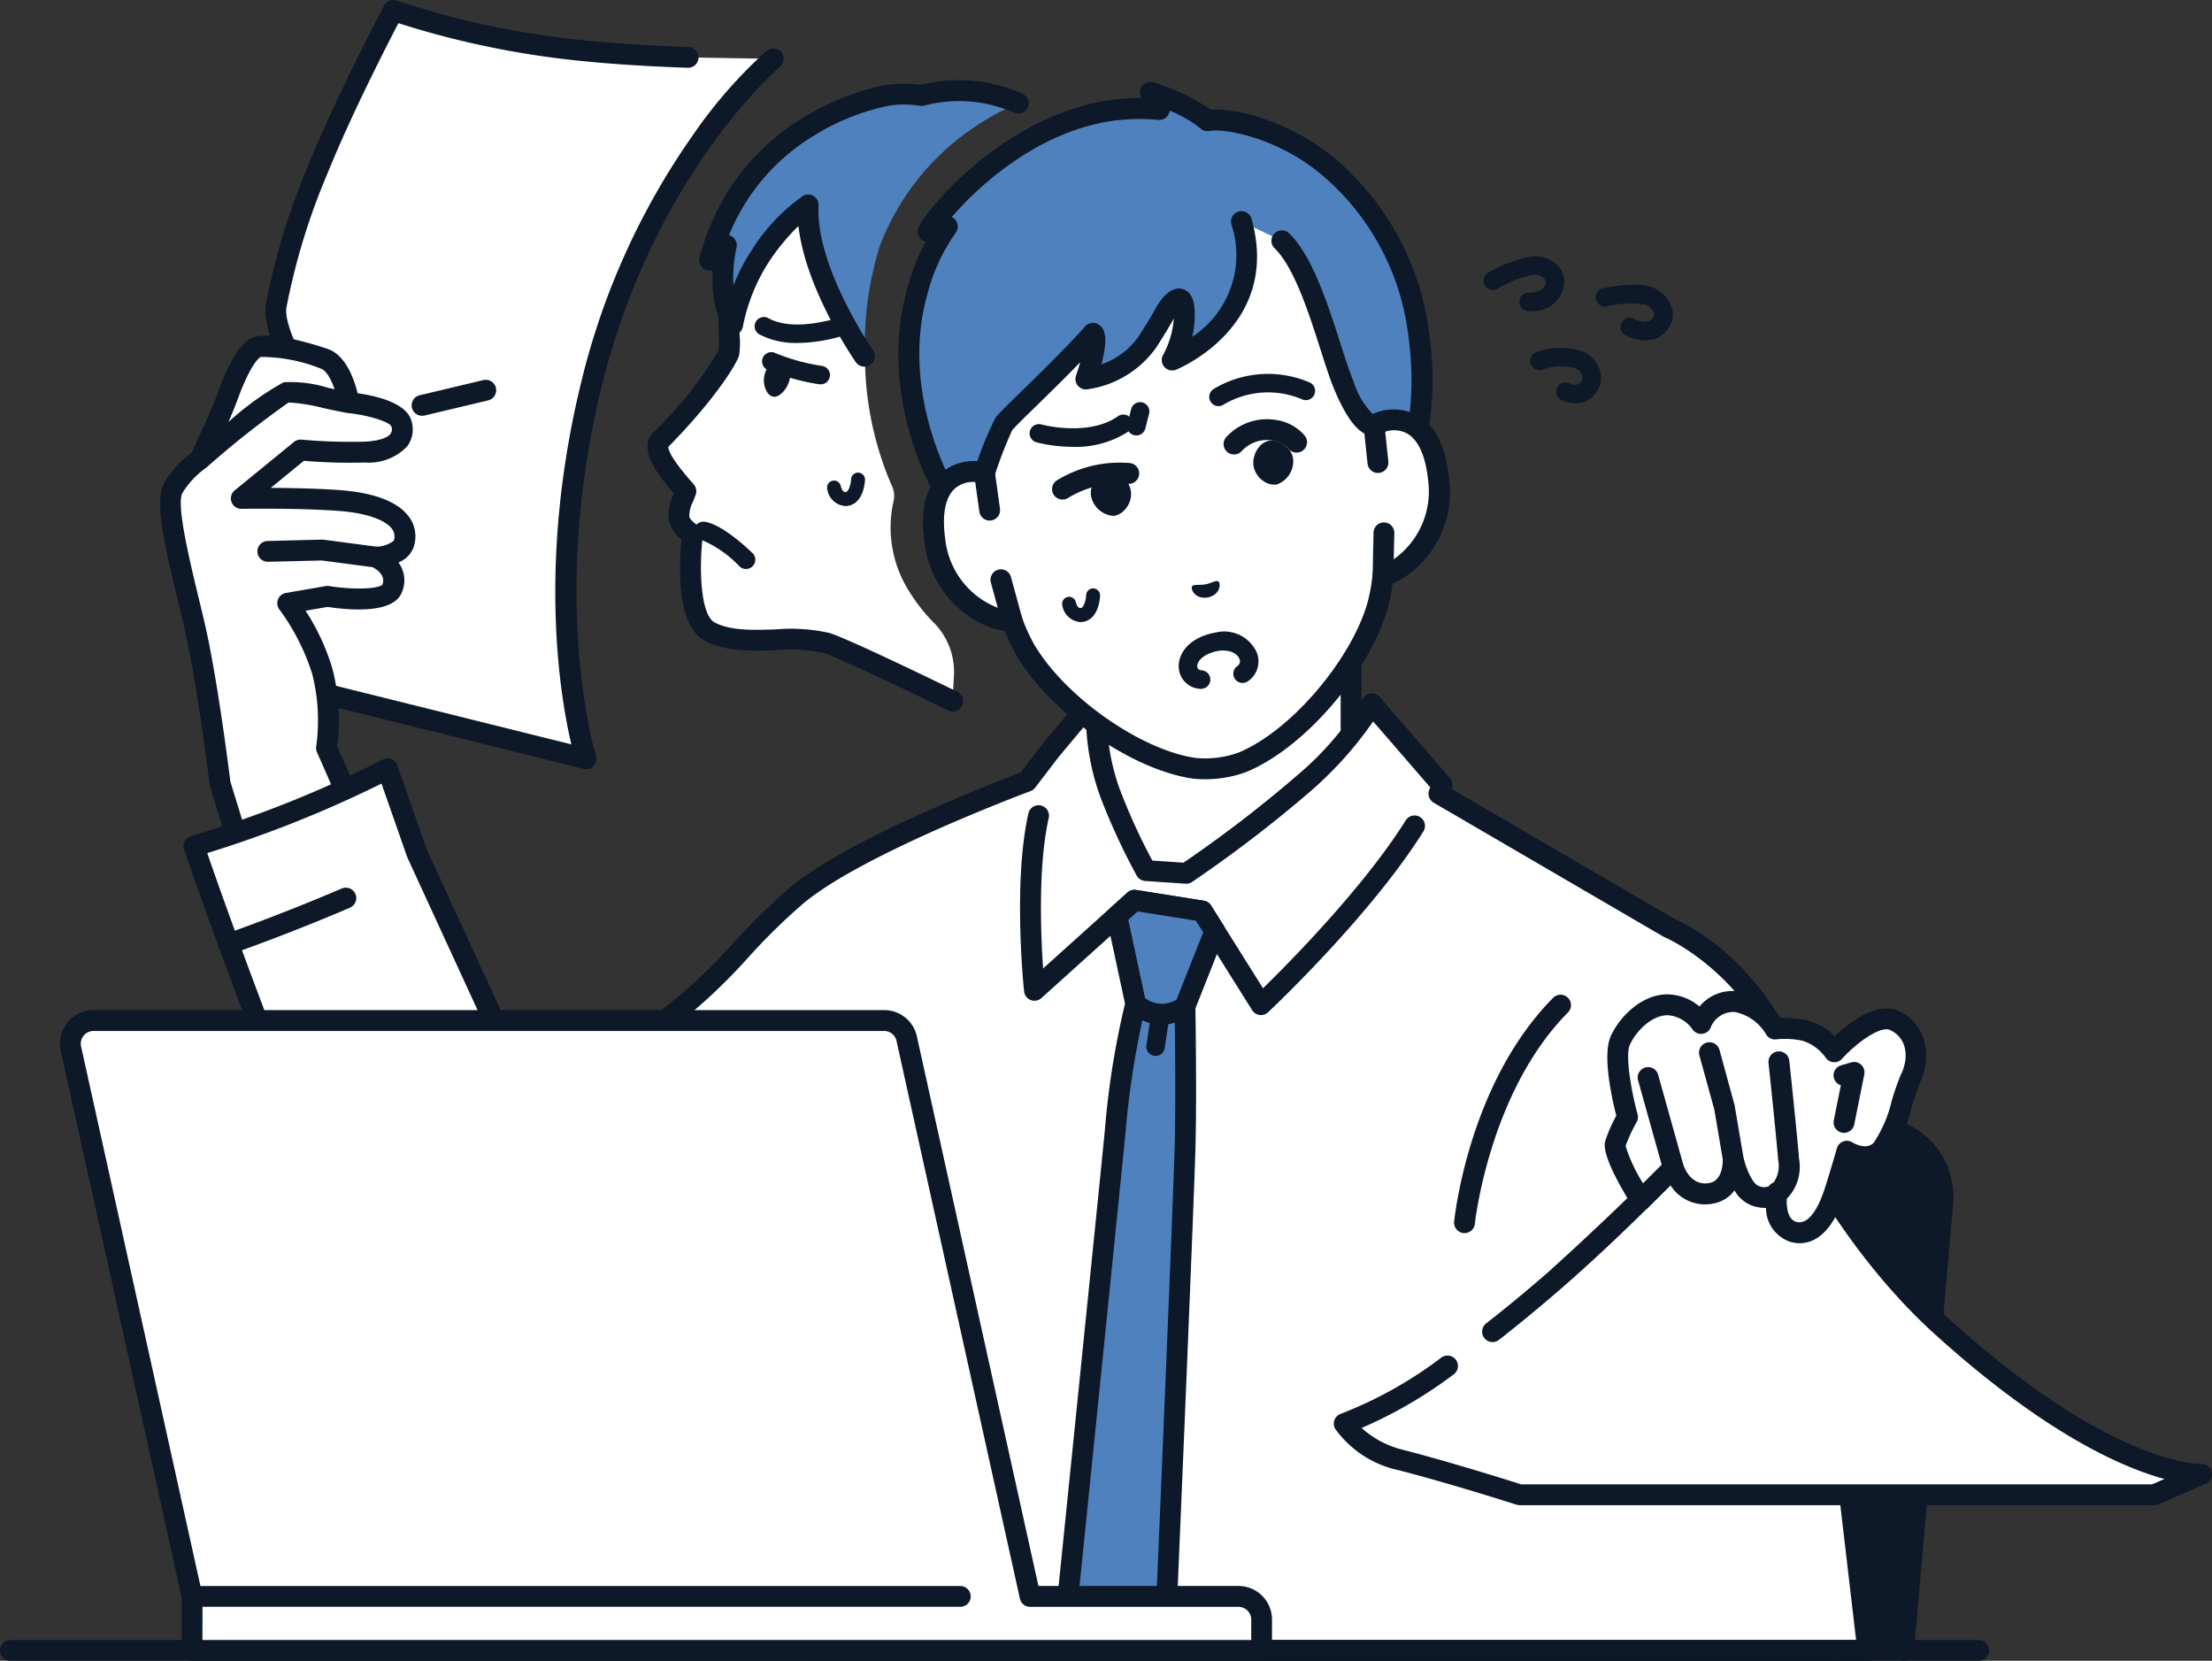 <svg xmlns="http://www.w3.org/2000/svg" xmlns:xlink="http://www.w3.org/1999/xlink" width="170.316" height="127.856" viewBox="0 0 170.316 127.856">
  <rect x="0" y="0" width="170.316" height="127.856" fill="#333333" stroke="none"/>
  <defs>
    <clipPath id="clip-path">
      <rect id="長方形_37499" data-name="長方形 37499" width="170.316" height="127.856" fill="none"/>
    </clipPath>
  </defs>
  <g id="グループ_42768" data-name="グループ 42768" transform="translate(0 -20)">
    <g id="グループ_42767" data-name="グループ 42767" transform="translate(0 20)" clip-path="url(#clip-path)">
      <path id="パス_19063" data-name="パス 19063" d="M113.572,7.354A65.387,65.387,0,0,1,101.12,4.5s-3.608,6.789-5.827,12.283A49.907,49.907,0,0,0,92.1,27.244c-.289,1.691,1.583,4.834,1.583,4.834l-7.475,9.489,2.8,9.846L92.1,56.179l23.851,5.932s-3.725-11.807.4-28.717S130.372,8.226,130.372,8.226l-6.554-.107c-3.149-.11-6.947-.329-10.246-.765" transform="translate(-70.835 -3.698)" fill="#fff"/>
      <path id="パス_19064" data-name="パス 19064" d="M112.251,59.216a.794.794,0,0,1-.193-.024L88.207,53.26a.8.8,0,0,1-.479-.342l-3.092-4.766a.806.806,0,0,1-.1-.217l-2.8-9.846a.8.8,0,0,1,.142-.716l7.143-9.067c-.554-1.023-1.676-3.342-1.411-4.895a52.5,52.5,0,0,1,3.241-10.626C93.06,7.315,96.678.494,96.714.426A.8.8,0,0,1,97.7.048,65.274,65.274,0,0,0,109.979,2.86c2.759.364,6.18.619,10.169.758a.8.8,0,1,1-.056,1.6c-4.04-.141-7.514-.4-10.323-.771A68.281,68.281,0,0,1,97.814,1.784c-.927,1.78-3.678,7.153-5.474,11.6a50.983,50.983,0,0,0-3.147,10.295c-.173,1.016.817,3.17,1.482,4.288a.8.8,0,0,1-.059.907l-7.222,9.167,2.655,9.336,2.855,4.4,22.226,5.528c-.847-3.582-2.635-13.949.74-27.8a55.842,55.842,0,0,1,8.686-19.2,36.592,36.592,0,0,1,5.606-6.393.8.8,0,0,1,1.028,1.232c-.1.081-9.757,8.315-13.76,24.743-4.013,16.468-.447,28.17-.41,28.286a.8.8,0,0,1-.766,1.043" transform="translate(-67.138 0)" fill="#0d1828"/>
      <path id="パス_19065" data-name="パス 19065" d="M178.679,166.767a.8.8,0,0,1-.185-1.583l4.883-1.163a.8.8,0,1,1,.372,1.561l-4.883,1.163a.8.8,0,0,1-.186.022" transform="translate(-146.161 -134.759)" fill="#0d1828"/>
      <path id="パス_19066" data-name="パス 19066" d="M86.772,161.327c-3.122-.246-7.66-.172-7.66-.172l4.557-3.725a42.8,42.8,0,0,0,4.953.158c2.219-.1,3.13-.931,2.813-2.179s-4.041-1.624-4.041-1.624-.489-2.866-1.862-3.368c-1.527-.558-4.412-1.262-5.25-.892-.771.341-1.543,1.911-2.2,3.691-.695,1.887-2.17,4.943-2.17,4.943a7.4,7.4,0,0,0-2.03,2.163c-.753,1.308.555,6.1,1.585,10.46s2.007,12.336,2.007,12.336L80.7,193.592l9.4-3.13-4.438-10.09a15.227,15.227,0,0,0-.317-5.89,17.562,17.562,0,0,0-2.666-5.255l3.062-.53s4.438.713,4.966-.581c.656-1.607-1.255-2.443-1.255-2.443s1.884-.091,2.159-1.03c.574-1.961-1.718-3.069-4.84-3.315" transform="translate(-60.525 -122.781)" fill="#fff"/>
      <path id="パス_19067" data-name="パス 19067" d="M88.354,158.946c-1.016-1.474-3.4-1.954-5.218-2.1-1.736-.137-3.873-.177-5.462-.184l2.551-2.085a41.746,41.746,0,0,0,4.733.132,4.067,4.067,0,0,0,3.229-1.253,2.2,2.2,0,0,0,.326-1.925c-.357-1.406-2.7-1.951-4.152-2.155-.251-1.027-.886-2.894-2.254-3.394-.043-.016-4.349-1.535-5.85-.872-.908.4-1.719,1.681-2.628,4.148-.577,1.567-1.728,4.007-2.053,4.689a8.134,8.134,0,0,0-2.09,2.294c-.78,1.354-.086,4.461,1.109,9.418.131.544.263,1.089.39,1.628,1.008,4.265,1.982,12.169,1.992,12.249a.776.776,0,0,0,.03.138l3.222,10.474a.8.8,0,0,0,1.534-.472l-3.2-10.406c-.105-.852-1.026-8.169-2.014-12.352-.128-.541-.26-1.088-.392-1.635-.75-3.111-1.779-7.372-1.279-8.241a6.633,6.633,0,0,1,1.781-1.9c.02-.014.039-.029.058-.044l.016-.011a71.184,71.184,0,0,1,6.318-5,13.965,13.965,0,0,1,2.7.437c.6.13,1.218.264,1.8.369l.025,0c.012,0,.023.005.035.007,1.544.157,3.172.66,3.345,1.024a.609.609,0,0,1-.059.573c-.119.161-.555.542-2.012.607a42.265,42.265,0,0,1-4.842-.156.8.8,0,0,0-.583.178l-4.557,3.724a.8.8,0,0,0,.521,1.424c.045,0,4.535-.071,7.584.169,2.021.16,3.524.686,4.023,1.409a.97.97,0,0,1,.111.881,2.2,2.2,0,0,1-1.365.45l-4.027-.531a.8.8,0,0,0-.125-.007l-4.2.106a.8.8,0,1,0,.04,1.6l4.137-.1,3.917.517c.269.14,1.035.613.752,1.344-.326.343-2.307.4-4.1.109a.8.8,0,0,0-.264,0l-3.062.53a.8.8,0,0,0-.5,1.281,16.869,16.869,0,0,1,2.528,4.98,14.537,14.537,0,0,1,.3,5.54.8.8,0,0,0,.057.457l4.438,10.091a.8.8,0,0,0,1.469-.646l-4.345-9.88a15.94,15.94,0,0,0-.371-5.994,17.314,17.314,0,0,0-2.067-4.462l1.7-.293c1.592.244,5.028.562,5.7-1.091a2.323,2.323,0,0,0-.249-2.332,1.992,1.992,0,0,0,1.181-1.219,2.56,2.56,0,0,0-.33-2.243M78.66,148.532a22.786,22.786,0,0,0-4.244,3.058c.267-.619.522-1.24.719-1.775,1.049-2.847,1.7-3.2,1.768-3.234a12.49,12.49,0,0,1,4.653.91c.408.149.778.842,1.035,1.575l-.5-.108a9.683,9.683,0,0,0-3.429-.427" transform="translate(-56.826 -119.102)" fill="#0d1828"/>
      <path id="パス_19068" data-name="パス 19068" d="M575.248,486.5c-6.358.524-15.947,1.235-21.184,1.235-5.343,0-14.361-.74-20.1-1.266a5.348,5.348,0,0,0-5.816,4.86l-3.1,35.436H578l3.015-34.468a5.348,5.348,0,0,0-5.767-5.8" transform="translate(-431.429 -399.717)" fill="#0d1828"/>
      <path id="パス_19069" data-name="パス 19069" d="M521.347,523.874c-.023,0-.047,0-.071,0a.8.8,0,0,1-.729-.869l3.1-35.436a6.15,6.15,0,0,1,6.689-5.589c5.144.472,14.586,1.263,20.029,1.263,5.1,0,14.3-.67,21.118-1.232a6.15,6.15,0,0,1,6.632,6.667L575.1,523.141a.8.8,0,0,1-1.6-.14l3.016-34.468a4.546,4.546,0,0,0-4.9-4.928c-6.849.565-16.1,1.238-21.25,1.238-5.231,0-13.859-.691-20.176-1.27a4.546,4.546,0,0,0-4.944,4.131l-3.1,35.436a.8.8,0,0,1-.8.733" transform="translate(-427.731 -396.018)" fill="#0d1828"/>
      <path id="パス_19070" data-name="パス 19070" d="M789.221,606.044c-.023,0-.047,0-.071,0a.8.8,0,0,1-.729-.869l1.968-22.489a.8.8,0,0,1,1.6.14l-1.967,22.489a.8.8,0,0,1-.8.733" transform="translate(-647.843 -478.188)" fill="#0d1828"/>
      <path id="パス_19071" data-name="パス 19071" d="M430.367,244.512c-2.849-1.376-6.479-4.593-6.479-8.76V218.84l-9.969,8.4-9.969,6.1v2.41c0,4.167-3.629,7.383-6.479,8.76-5.844,2.823-8.2,6.505-8.2,6.505l17.265,9.639h14.776l17.265-9.639s-2.36-3.682-8.2-6.505" transform="translate(-319.861 -179.821)" fill="#fff"/>
      <path id="パス_19072" data-name="パス 19072" d="M417.61,257.761a.8.8,0,0,1-.392-1.5l16.458-9.189a22.008,22.008,0,0,0-7.356-5.532c-3.45-1.667-6.932-5.245-6.932-9.482V216.867l-8.65,7.288a.794.794,0,0,1-.1.071l-9.586,5.867v1.961c0,4.237-3.482,7.816-6.932,9.482a22.008,22.008,0,0,0-7.356,5.532l16.458,9.189a.8.8,0,1,1-.782,1.4l-17.265-9.639a.8.8,0,0,1-.284-1.134c.1-.158,2.551-3.906,8.531-6.795,2.238-1.081,6.025-3.99,6.025-8.037v-2.41a.8.8,0,0,1,.384-.684l9.917-6.07,9.923-8.361a.8.8,0,0,1,1.319.614v16.912c0,4.047,3.787,6.956,6.025,8.037,5.98,2.889,8.43,6.637,8.531,6.795a.8.8,0,0,1-.284,1.134L418,257.659a.8.8,0,0,1-.39.1" transform="translate(-316.163 -176.123)" fill="#0d1828"/>
      <path id="パス_19073" data-name="パス 19073" d="M212.643,376.745s-3.971-33.934-4.653-39.759c-1.409-12.034-10.668-15.878-10.668-15.878l-17.694-10.315c.148-.439.227-.676.227-.676l-5.409-6.244a23.853,23.853,0,0,1-5.176,6.075,98.837,98.837,0,0,1-9.1,6.973l-3.114-.211a49.747,49.747,0,0,1-2.737-5.917,17.1,17.1,0,0,1-1.051-5.344l-1.139-.873-2.434,2.917-1.8,2.349s-12.832,4.746-17.645,8.717c-3.17,2.615-5.48,5.8-8.254,8.108a69,69,0,0,1-9.867,6.89l-2.124-2.673-1.826.246-7.243-15.74-2.279-6.509a85.733,85.733,0,0,1-14.9,5.954c1.417,4.193,4.977,14,8.71,23.287,3.56,9.336,6,16.9,13.135,18.079,4.818.8,16.976-3.9,24.359-7.029.439,13.565,1.369,27.574,1.369,27.574Z" transform="translate(-68.826 -249.692)" fill="#fff"/>
      <path id="パス_19074" data-name="パス 19074" d="M127.635,373.854a.8.8,0,0,1-.8-.749c-.009-.136-.883-13.378-1.331-26.435-7.757,3.244-17.277,6.726-22.391,6.726a8.265,8.265,0,0,1-1.336-.1c-7.166-1.184-9.8-8.141-13.133-16.95q-.305-.807-.62-1.635c-3.852-9.586-7.394-19.391-8.72-23.316a.8.8,0,0,1,.534-1.027,85.608,85.608,0,0,0,14.743-5.89.8.8,0,0,1,1.138.441l2.266,6.473,6.979,15.167,1.238-.167a.8.8,0,0,1,.735.3l1.7,2.133a71.713,71.713,0,0,0,9.154-6.468,42.393,42.393,0,0,0,3.751-3.7,48.114,48.114,0,0,1,4.505-4.407c4.572-3.772,15.885-8.1,17.659-8.769l1.658-2.166.021-.026,2.434-2.917a.8.8,0,0,1,1.1-.123l1.139.873a.8.8,0,0,1,.314.639,16.492,16.492,0,0,0,1,5.065,47.923,47.923,0,0,0,2.48,5.423l2.4.163a97.018,97.018,0,0,0,8.788-6.752,23.527,23.527,0,0,0,5-5.843.8.8,0,0,1,1.321-.16l5.409,6.244a.8.8,0,0,1,.155.777l-.02.061,17.087,9.962a17.833,17.833,0,0,1,5.008,3.573,21.332,21.332,0,0,1,6.1,12.929c.682,5.826,4.653,39.76,4.653,39.76a.8.8,0,0,1-.8.9Zm-1.369-29.179a.8.8,0,0,1,.8.777c.376,11.624,1.122,23.713,1.319,26.8h79.656c-.632-5.4-3.932-33.6-4.548-38.864-1.339-11.435-10.091-15.193-10.179-15.23a.819.819,0,0,1-.1-.048l-17.694-10.315a.8.8,0,0,1-.356-.95l.081-.24-4.389-5.068a28.742,28.742,0,0,1-4.754,5.317,100.468,100.468,0,0,1-9.189,7.042.8.8,0,0,1-.5.135l-3.114-.211a.8.8,0,0,1-.648-.412,50.066,50.066,0,0,1-2.788-6.029,18.433,18.433,0,0,1-1.087-5.215l-.227-.174-1.93,2.313-1.788,2.336a.8.8,0,0,1-.359.265c-.127.047-12.76,4.744-17.413,8.583a46.861,46.861,0,0,0-4.355,4.265,43.525,43.525,0,0,1-3.9,3.841,69.163,69.163,0,0,1-9.995,6.977.8.8,0,0,1-1.012-.205l-1.84-2.316-1.374.185a.8.8,0,0,1-.836-.46l-7.243-15.74c-.011-.023-.02-.046-.028-.07l-1.974-5.64a89.78,89.78,0,0,1-13.416,5.349c1.488,4.323,4.817,13.477,8.426,22.458.216.566.423,1.113.627,1.652,3.151,8.325,5.64,14.9,11.894,15.934,3.463.573,11.956-1.905,23.915-6.976a.8.8,0,0,1,.313-.064" transform="translate(-65.129 -245.998)" fill="#0d1828"/>
      <path id="パス_19075" data-name="パス 19075" d="M95.056,388.4a.8.8,0,0,1-.263-1.56c.041-.014,4.2-1.466,8.968-3.51a.8.8,0,0,1,.633,1.475c-4.818,2.067-9.032,3.536-9.074,3.55a.805.805,0,0,1-.263.045" transform="translate(-77.448 -314.927)" fill="#0d1828"/>
      <path id="パス_19076" data-name="パス 19076" d="M526.187,352.174l.017-.008.012.017Z" transform="translate(-432.368 -289.375)" fill="none" stroke="#0d1828" stroke-miterlimit="10" stroke-width="0"/>
      <path id="パス_19077" data-name="パス 19077" d="M495.2,351.174l.017-.008.012.017Z" transform="translate(-406.903 -288.553)" fill="none" stroke="#0d1828" stroke-miterlimit="10" stroke-width="0"/>
      <path id="パス_19078" data-name="パス 19078" d="M459.046,363.825a.8.8,0,0,1-.68-.376l-4.332-6.9-4.487-.711-7.407,6.674a.8.8,0,0,1-1.335-.512c-.036-.34-.864-8.4.332-13.706a.8.8,0,0,1,1.565.353c-.83,3.685-.614,8.969-.433,11.588l6.488-5.845a.8.8,0,0,1,.663-.2l5.225.828a.8.8,0,0,1,.554.366l4,6.374c2-1.95,7.752-7.758,10.991-12.925a.8.8,0,1,1,1.359.852c-4.055,6.468-11.635,13.619-11.956,13.921a.8.8,0,0,1-.549.218" transform="translate(-361.953 -285.677)" fill="#0d1828"/>
      <path id="パス_19079" data-name="パス 19079" d="M462.9,406.452a60.374,60.374,0,0,1,1.575-9.766l-1.452-6.763,1.347-1.214,5.225.828.972,1.549-2.3,5.8s.109,6.2.015,10.475-1.584,39.1-1.584,39.1h-7.864s3.913-38.384,4.06-40" transform="translate(-377.026 -319.402)" fill="#4e81bd"/>
      <path id="パス_19080" data-name="パス 19080" d="M467.548,386.961l-.972-1.549a.8.8,0,0,0-.554-.366l-5.225-.828a.8.8,0,0,0-.663.2l-1.347,1.214a.8.8,0,0,0-.248.764l1.412,6.575a63.8,63.8,0,0,0-1.549,9.713h0c-.145,1.6-4.021,39.611-4.06,39.995a.8.8,0,0,0,.8.884H463a.8.8,0,0,0,.8-.768c.015-.348,1.491-34.878,1.585-39.116.085-3.862,0-9.341-.012-10.346l2.237-5.646a.8.8,0,0,0-.066-.722m-3.762,16.679c-.085,3.868-1.331,33.167-1.551,38.314h-6.207c.6-5.887,3.836-37.64,3.971-39.129a67.044,67.044,0,0,1,1.292-8.571,3.866,3.866,0,0,0,.57.2l-.258,1.717a.713.713,0,0,0,.6.811.728.728,0,0,0,.107.008.714.714,0,0,0,.7-.607l.278-1.846a3.838,3.838,0,0,0,.5-.1c.026,2.025.065,6.135,0,9.208m.135-10.99a2.159,2.159,0,0,1-2.421-.111l-1.294-6.03.718-.647,4.487.711.562.9Z" transform="translate(-373.329 -315.704)" fill="#0d1828"/>
      <path id="パス_19081" data-name="パス 19081" d="M437.07,85.253l-.947-7.716a13.326,13.326,0,0,0-2.409-6.168c-2.5-3.474-7.281-8.188-14.409-7.343l-.125.015c-7.121.905-10.617,6.635-12.2,10.611a13.326,13.326,0,0,0-.845,6.568l.947,7.716c-1.738-.425-4.492.328-3.816,5.182.6,4.3,4.006,6.223,5.949,6.227a14.388,14.388,0,0,0,1.026,2.252c2.535,4.254,8.509,8.435,12.985,9.078a8.468,8.468,0,0,0,3.683-.452c4.187-1.706,8.973-7.209,10.4-11.95a14.374,14.374,0,0,0,.451-2.433c1.884-.474,4.725-3.165,4.266-7.481-.518-4.873-3.373-4.937-4.956-4.1" transform="translate(-331.274 -52.528)" fill="#fff"/>
      <path id="パス_19082" data-name="パス 19082" d="M420.328,108.826a7.389,7.389,0,0,1-.917-.05c-4.7-.675-10.911-5.008-13.565-9.462a14.292,14.292,0,0,1-.906-1.9,7.785,7.785,0,0,1-6.175-6.877c-.34-2.439.084-4.214,1.26-5.276a3.7,3.7,0,0,1,2.431-.921l-.824-6.713a14.167,14.167,0,0,1,.9-6.963c1.489-3.728,5.139-10.129,12.849-11.11.022,0,.044,0,.066-.006s.043-.008.066-.01c7.719-.914,12.808,4.414,15.155,7.671a14.166,14.166,0,0,1,2.554,6.539l.824,6.713a3.7,3.7,0,0,1,2.582.306c1.4.746,2.238,2.366,2.5,4.815a7.785,7.785,0,0,1-4.328,8.167,14.248,14.248,0,0,1-.416,2.055c-1.5,4.973-6.477,10.679-10.871,12.47a8.818,8.818,0,0,1-2.021.484,9.518,9.518,0,0,1-1.156.07M402.52,85.945a2.081,2.081,0,0,0-1.421.505c-.746.674-1,2.011-.746,3.864.544,3.905,3.627,5.532,5.156,5.535a.8.8,0,0,1,.752.527,13.569,13.569,0,0,0,.967,2.124c2.395,4.019,8.193,8.082,12.4,8.687a7.688,7.688,0,0,0,3.273-.4c3.933-1.6,8.577-6.948,9.931-11.435a13.549,13.549,0,0,0,.422-2.287.8.8,0,0,1,.6-.693c1.483-.373,4.081-2.7,3.664-6.618-.2-1.861-.771-3.1-1.659-3.569a2.351,2.351,0,0,0-2.126.09.8.8,0,0,1-1.17-.612l-.948-7.716a12.558,12.558,0,0,0-2.263-5.8c-2.615-3.629-7.109-7.792-13.664-7.016l-.059,0-.059.009c-6.549.833-9.9,5.959-11.561,10.113a12.559,12.559,0,0,0-.794,6.172l.948,7.716a.8.8,0,0,1-.987.877,2.866,2.866,0,0,0-.663-.078" transform="translate(-327.571 -48.836)" fill="#0d1828"/>
      <path id="パス_19083" data-name="パス 19083" d="M424.785,45.637c-3.481-2.926-7.856-3.838-9.3-3.545a13.921,13.921,0,0,0-4.417-2.173l.7,1.311-.017,0-.037,0c-.336-.037-.667-.058-.99-.066a15.057,15.057,0,0,0-2.246.1l-.069.006h.006c-8.164.99-13.961,8.314-14.451,9.368l1.484-.389h0a15.123,15.123,0,0,0-2.355,5.155c-2.127,7.753,1.981,14.9,1.981,14.9l2.684,1.2.548-2.288a33,33,0,0,1,1.491-3.772c.51-.663,4.448-4.261,6.859-6.979.54.42-.542,3.517-.542,3.517a7.022,7.022,0,0,0,4.784-2.92c1.035-1.622,1.33-2.208,1.33-2.208s1.582-2.654,1.455.549a7.747,7.747,0,0,1-.92,3.117s7.5-2.941,5.33-10.659l3.109,1.481c2.321,2.253,3.676,8.526,4.8,11.18,1.444,3.426,2.3,3.011,2.3,3.011l1.695,1.693,1.7-1.425s2.47-12.28-6.9-20.158" transform="translate(-322.499 -32.801)" fill="#4e81bd"/>
      <path id="パス_19084" data-name="パス 19084" d="M394.031,68.6a.8.8,0,0,1-.327-.07l-2.684-1.2a.8.8,0,0,1-.369-.333c-.175-.3-4.249-7.532-2.059-15.515a16.121,16.121,0,0,1,1.46-3.772.8.8,0,0,1-.544-1.119c.694-1.492,6.813-8.791,15.02-9.819.026,0,.052-.009.079-.011l.06-.005a15.939,15.939,0,0,1,2-.108l-.029-.054a.8.8,0,0,1,.923-1.15,15.144,15.144,0,0,1,4.434,2.107c2.032-.165,6.274.986,9.586,3.77a21.034,21.034,0,0,1,7.244,13.539,24.268,24.268,0,0,1-.072,7.392.8.8,0,0,1-.271.456l-1.7,1.425a.8.8,0,0,1-1.083-.047l-1.468-1.467a1.429,1.429,0,0,1-.227-.065c-.823-.31-1.632-1.431-2.474-3.427-.339-.8-.682-1.874-1.078-3.111-.906-2.828-2.034-6.347-3.536-7.8a.8.8,0,1,1,1.117-1.152c1.791,1.738,2.986,5.469,3.947,8.467.369,1.151.717,2.239,1.029,2.978a6.045,6.045,0,0,0,1.516,2.522.8.8,0,0,1,.614.233l1.174,1.174.909-.763a23.846,23.846,0,0,0,0-6.645,19.193,19.193,0,0,0-6.679-12.473c-3.449-2.9-7.568-3.587-8.626-3.372a.8.8,0,0,1-.673-.17,10.05,10.05,0,0,0-2.408-1.4.8.8,0,0,1-.884.715l-.024,0-.023,0c-.3-.034-.611-.054-.932-.062a14.371,14.371,0,0,0-2.132.092l-.018,0h-.014l-.027,0c-6.013.73-10.689,5.093-12.725,7.455A.8.8,0,0,1,392.382,47a14.258,14.258,0,0,0-2.242,4.912c-1.812,6.605,1.142,12.832,1.784,14.07l1.552.692.323-1.349c.006-.025.013-.049.021-.072a25.1,25.1,0,0,1,1.614-4c.229-.3.856-.914,2.037-2.067,1.451-1.416,3.437-3.355,4.858-4.957a.8.8,0,0,1,1.092-.1c.255.2.8.624.158,3.023a5.729,5.729,0,0,0,2.915-2.224c.987-1.546,1.287-2.132,1.29-2.138s.018-.034.027-.049c.459-.77,1.185-1.634,2.036-1.381.993.295.937,1.7.91,2.373a6.837,6.837,0,0,1-.186,1.3,7.518,7.518,0,0,0,3.021-8.656.8.8,0,1,1,1.545-.435c2.341,8.32-5.728,11.591-5.81,11.623a.8.8,0,0,1-.989-1.147,6.978,6.978,0,0,0,.814-2.749l0-.039c-.134.247-.5.9-1.308,2.162a7.8,7.8,0,0,1-5.376,3.286.8.8,0,0,1-.841-1.062c.118-.339.227-.689.321-1.025-1.143,1.183-2.373,2.383-3.358,3.345-.882.861-1.715,1.674-1.885,1.9a32.255,32.255,0,0,0-1.356,3.507l-.54,2.251a.8.8,0,0,1-.78.615m30.193-7.5h0" transform="translate(-318.776 -29.103)" fill="#0d1828"/>
      <path id="パス_19085" data-name="パス 19085" d="M407.479,206.6l-.4-2.87c-1.738-.425-4.492.328-3.816,5.182.6,4.3,4.007,6.223,5.95,6.227l-.866-3.176Z" transform="translate(-331.274 -167.318)" fill="#fff"/>
      <path id="パス_19086" data-name="パス 19086" d="M405.508,212.232h0c-2.331,0-6.086-2.206-6.742-6.918-.34-2.439.084-4.215,1.259-5.276a3.881,3.881,0,0,1,3.541-.8.8.8,0,0,1,.6.668l.4,2.87a.8.8,0,1,1-1.589.222l-.318-2.277a2.134,2.134,0,0,0-1.564.5c-.746.674-1,2.01-.746,3.864a6.407,6.407,0,0,0,4.046,5.32l-.531-1.947a.8.8,0,1,1,1.548-.422l.866,3.176a.8.8,0,0,1-.774,1.013" transform="translate(-327.571 -163.613)" fill="#0d1828"/>
      <path id="パス_19087" data-name="パス 19087" d="M593.359,181.685l.305,2.882.456,5.413-.072,3.291c1.884-.474,4.725-3.165,4.266-7.481-.518-4.873-3.373-4.937-4.956-4.1" transform="translate(-487.563 -148.96)" fill="#fff"/>
      <path id="パス_19088" data-name="パス 19088" d="M590.351,190.375a.8.8,0,0,1-.8-.82l.071-3.291a.8.8,0,1,1,1.6.035l-.044,2.018a6.407,6.407,0,0,0,2.639-6.14c-.2-1.861-.772-3.1-1.659-3.569a2.132,2.132,0,0,0-1.638-.109l.242,2.286a.8.8,0,1,1-1.6.169l-.305-2.882a.8.8,0,0,1,.425-.795,3.88,3.88,0,0,1,3.628-.085c1.4.746,2.238,2.366,2.5,4.815.5,4.731-2.608,7.776-4.869,8.344a.8.8,0,0,1-.2.024" transform="translate(-483.865 -145.262)" fill="#0d1828"/>
      <path id="パス_19089" data-name="パス 19089" d="M514.665,251.287c.11-.189.525-.078,1.027-.159.5-.1.845-.355,1.016-.218s.164,1.015-.83,1.226c-1,.159-1.327-.652-1.213-.848" transform="translate(-422.883 -206.139)" fill="#0d1828"/>
      <path id="パス_19090" data-name="パス 19090" d="M543.671,190.593a1.656,1.656,0,0,0-1.172-.391,1.288,1.288,0,0,0-.83.48,1.928,1.928,0,0,0-.446,1.423,1.766,1.766,0,0,0,.735,1.186,1.445,1.445,0,0,0,.994.3l.034,0a1.9,1.9,0,0,0,1.3-1.943,1.536,1.536,0,0,0-.615-1.051" transform="translate(-444.714 -156.283)" fill="#0d1828"/>
      <path id="パス_19091" data-name="パス 19091" d="M529.245,183.786a.8.8,0,0,1-.6-1.34,4.229,4.229,0,0,1,3.717-1.33,3.564,3.564,0,0,1,2.318,1.221.8.8,0,0,1-1.248,1.009,2.017,2.017,0,0,0-1.231-.634,2.619,2.619,0,0,0-2.366.809.8.8,0,0,1-.6.265" transform="translate(-434.222 -148.799)" fill="#0d1828"/>
      <path id="パス_19092" data-name="パス 19092" d="M447.959,181.469a11.446,11.446,0,0,1-2.811-.348.713.713,0,1,1,.382-1.374c.035.01,3.619.969,5.9-.633a.713.713,0,1,1,.821,1.167,7.437,7.437,0,0,1-4.288,1.189" transform="translate(-365.349 -147.07)" fill="#0d1828"/>
      <path id="パス_19093" data-name="パス 19093" d="M522.921,163.942a.713.713,0,0,1-.356-1.332,8.13,8.13,0,0,1,7.4-.478.713.713,0,0,1-.641,1.274,6.7,6.7,0,0,0-6.049.44.712.712,0,0,1-.354.095" transform="translate(-429.098 -132.676)" fill="#0d1828"/>
      <path id="パス_19094" data-name="パス 19094" d="M510.719,277.248l-.054,0A1.738,1.738,0,0,1,509,275.6c-.058-1.065.789-2.309,2.815-2.686l.04-.006a2.754,2.754,0,0,1,3.149,1.53,1.848,1.848,0,0,1-.675,2.224.713.713,0,1,1-.8-1.18.434.434,0,0,0,.142-.539c-.137-.362-.641-.74-1.615-.622-1.231.235-1.65.847-1.631,1.2.01.185.127.287.348.3a.713.713,0,0,1-.052,1.424" transform="translate(-418.242 -224.216)" fill="#0d1828"/>
      <path id="パス_19095" data-name="パス 19095" d="M460.055,256.7a1.52,1.52,0,0,1-1.371-1.3.535.535,0,0,1,1.048-.218c0,.016.114.494.39.439.22-.042.382-.614.4-.988a.535.535,0,1,1,1.069.043c-.007.181-.1,1.772-1.264,2a1.423,1.423,0,0,1-.269.026" transform="translate(-376.891 -208.811)" fill="#0d1828"/>
      <path id="パス_19096" data-name="パス 19096" d="M628.732,447.826q-.041,0-.083,0a.8.8,0,0,1-.716-.88c.044-.434,1.16-10.712,7.625-17.231a.8.8,0,0,1,1.139,1.13c-6.059,6.109-7.157,16.163-7.168,16.264a.8.8,0,0,1-.8.72" transform="translate(-515.969 -352.899)" fill="#0d1828"/>
      <path id="パス_19097" data-name="パス 19097" d="M487.434,176.211a.723.723,0,0,1-.177-.022.713.713,0,0,1-.514-.868l.29-1.136a.713.713,0,1,1,1.382.353l-.29,1.136a.713.713,0,0,1-.69.537" transform="translate(-399.938 -142.687)" fill="#0d1828"/>
      <path id="パス_19098" data-name="パス 19098" d="M471.363,204.3a1.656,1.656,0,0,1,1.042-.664,1.287,1.287,0,0,1,.922.264,1.927,1.927,0,0,1,.778,1.271,1.766,1.766,0,0,1-.424,1.329,1.446,1.446,0,0,1-.891.534l-.034,0a1.9,1.9,0,0,1-1.733-1.569,1.536,1.536,0,0,1,.34-1.169" transform="translate(-387.024 -167.318)" fill="#0d1828"/>
      <path id="パス_19099" data-name="パス 19099" d="M455.146,202.586a.8.8,0,0,1-.454-1.464,9.231,9.231,0,0,1,5.621-1.346.8.8,0,1,1-.138,1.6,7.631,7.631,0,0,0-4.575,1.07.8.8,0,0,1-.453.141" transform="translate(-373.333 -164.129)" fill="#0d1828"/>
      <path id="パス_19100" data-name="パス 19100" d="M644.2,114.848c-.047,0-.093,0-.137,0a.713.713,0,1,1,.07-1.425c.12,0,1.195.023,1.279-.756a.4.4,0,0,0-.108-.34,1.175,1.175,0,0,0-.887-.276,9.593,9.593,0,0,0-2.738,1.087.713.713,0,1,1-.687-1.25,10.55,10.55,0,0,1,3.364-1.262,2.547,2.547,0,0,1,1.989.725,1.827,1.827,0,0,1,.486,1.468,2.442,2.442,0,0,1-2.631,2.031" transform="translate(-526.396 -90.897)" fill="#0d1828"/>
      <path id="パス_19101" data-name="パス 19101" d="M692.909,127.238a3.33,3.33,0,0,1-1.563-.419.713.713,0,0,1,.7-1.241c.1.057,1.057.557,1.482-.1a.4.4,0,0,0,.056-.352,1.177,1.177,0,0,0-.668-.645,7.6,7.6,0,0,0-2.972.143.713.713,0,0,1-.281-1.4c.455-.091,2.777-.524,3.839-.045a2.549,2.549,0,0,1,1.45,1.542,1.828,1.828,0,0,1-.227,1.53,2.069,2.069,0,0,1-1.82.986" transform="translate(-566.229 -101.035)" fill="#0d1828"/>
      <path id="パス_19102" data-name="パス 19102" d="M664.267,154.338a2.488,2.488,0,0,1-1.095-.257.713.713,0,1,1,.654-1.268c.051.025.565.261.856-.088a.528.528,0,0,0,.116-.464.9.9,0,0,0-.5-.592,3.88,3.88,0,0,0-2.568.084.713.713,0,0,1-.491-1.339,5.23,5.23,0,0,1,3.7-.017,2.306,2.306,0,0,1,1.248,1.576,1.967,1.967,0,0,1-.417,1.665,1.9,1.9,0,0,1-1.511.7" transform="translate(-542.961 -123.294)" fill="#0d1828"/>
      <path id="パス_19103" data-name="パス 19103" d="M626.546,481.243c-8.93-8.068-13.472-19.89-13.472-19.89a228.36,228.36,0,0,1-16.42,16.351c-1.694,1.468-3.275,2.765-4.735,3.908l-3.469,2.643a32.043,32.043,0,0,1-7.951,4.438,7.257,7.257,0,0,0,4.362,2.8c4.214,1.089,9.135,2.674,9.135,2.674h48.867l3.648-1.577s-6.9.46-19.967-11.348" transform="translate(-476.996 -379.094)" fill="#fff"/>
      <path id="パス_19104" data-name="パス 19104" d="M639.167,491.273H590.3a.8.8,0,0,1-.246-.039c-.049-.016-4.948-1.591-9.09-2.661a8.038,8.038,0,0,1-4.85-3.166.8.8,0,0,1,.426-1.171,31.59,31.59,0,0,0,7.728-4.319.8.8,0,0,1,.968,1.28,34.337,34.337,0,0,1-7.1,4.132,7.369,7.369,0,0,0,3.224,1.691c3.823.988,8.275,2.4,9.06,2.649H639l.957-.414c-3.258-.881-9.2-3.485-17.648-11.113-7.412-6.7-11.79-15.785-13.192-19.015-2.4,2.606-9.433,10.113-15.636,15.486-1.6,1.389-3.208,2.713-4.766,3.933a.8.8,0,1,1-.989-1.263c1.537-1.2,3.12-2.51,4.7-3.882a229.225,229.225,0,0,0,16.349-16.282.8.8,0,0,1,1.344.25c.045.117,4.583,11.744,13.261,19.583,12.559,11.346,19.316,11.145,19.382,11.142a.8.8,0,0,1,.365,1.537l-3.648,1.577a.8.8,0,0,1-.318.066" transform="translate(-473.299 -375.396)" fill="#0d1828"/>
      <path id="パス_19105" data-name="パス 19105" d="M698.413,441.277s-1.221-4.465-.548-5.914c.621-1.336,2.108-2.8,3.726-2.729a3.349,3.349,0,0,1,2.484,1.43,2.719,2.719,0,0,1,2.71-1.675,4.4,4.4,0,0,1,2.986,2.1,6.948,6.948,0,0,1,2.309.125,4.34,4.34,0,0,1,2.252,1.631s2.936-3.237,4.667-2.39,1.957,2.788,1.242,4.377-1.2,4.424-2.274,5.56-2.657.113-2.657.113-.6,2.1-1.016,3.331-1.361,3.321-3.068,2.886-1.317-2.986-1.317-2.986-.489.587-1.669.186-1.694-2.871-1.694-2.871.141,2.33-1.655,2.685c-2.221.439-2.951-1.96-2.951-1.96l-2.5,2.492s-2.177-3.507-1.974-4.325a12.438,12.438,0,0,1,.94-2.068" transform="translate(-573.102 -355.279)" fill="#fff"/>
      <path id="パス_19106" data-name="パス 19106" d="M715.686,429.44c-1.71-.836-3.875.871-4.983,1.928a4.45,4.45,0,0,0-2.121-1.232,8.306,8.306,0,0,0-2.073-.179,4.972,4.972,0,0,0-3.3-2.06,3.278,3.278,0,0,0-2.919,1.175,3.9,3.9,0,0,0-2.331-.935c-1.934-.088-3.722,1.538-4.491,3.192-.686,1.475.1,4.914.418,6.149a10.811,10.811,0,0,0-.862,1.978c-.189.761.508,2.424,2.071,4.942a.8.8,0,0,0,1.249.144l1.712-1.71a3.144,3.144,0,0,0,3.322,1.4,2.558,2.558,0,0,0,1.605-1.006,2.673,2.673,0,0,0,1.329,1.164,3.13,3.13,0,0,0,1.1.184,2.742,2.742,0,0,0,1.944,2.634,2.632,2.632,0,0,0,.648.083c1.014,0,2.4-.62,3.377-3.487.253-.739.563-1.769.776-2.5a2.616,2.616,0,0,0,2.722-.657,10.368,10.368,0,0,0,1.741-3.831,18.8,18.8,0,0,1,.681-1.95c.849-1.887.565-4.357-1.621-5.427m.158,4.768a19.751,19.751,0,0,0-.749,2.13,9.816,9.816,0,0,1-1.378,3.209c-.594.631-1.6.013-1.638-.011a.8.8,0,0,0-1.206.456c-.006.021-.6,2.1-1,3.291-.341,1-1.069,2.634-2.11,2.368-.718-.183-.768-1.242-.747-1.778a3.513,3.513,0,0,0,.946-3.081c-.168-2.075-.745-7.494-.751-7.548a.8.8,0,1,0-1.6.17c.006.054.58,5.453.747,7.508a2.2,2.2,0,0,1-.36,1.7.688.688,0,0,0-.356.283.991.991,0,0,1-.81-.033c-.435-.148-.962-1.31-1.165-2.265l-.663-3.908c0-.026-.01-.052-.017-.077l-1.151-4.21a.8.8,0,1,0-1.548.423L701.43,437l.651,3.836c.006.246-.006,1.618-1.01,1.816-1.435.284-1.965-1.212-2.026-1.4l-1.939-6.93a.8.8,0,1,0-1.545.433l1.816,6.49-1.435,1.434A12.028,12.028,0,0,1,694.6,439.8a11.72,11.72,0,0,1,.85-1.826.8.8,0,0,0,.074-.6c-.475-1.737-.973-4.55-.594-5.364.537-1.156,1.789-2.318,2.961-2.266a2.521,2.521,0,0,1,1.845,1.061.8.8,0,0,0,1.417-.125,1.879,1.879,0,0,1,1.876-1.185,3.623,3.623,0,0,1,2.378,1.7.806.806,0,0,0,.823.4,6.284,6.284,0,0,1,2.018.117,3.493,3.493,0,0,1,1.761,1.3.8.8,0,0,0,1.254.082c1.061-1.17,2.944-2.588,3.721-2.208,1.336.653,1.4,2.142.863,3.327" transform="translate(-569.435 -351.582)" fill="#0d1828"/>
      <path id="パス_19107" data-name="パス 19107" d="M792.619,463.983a.8.8,0,0,1-.788-.96l.542-2.7a.8.8,0,0,1,.02-1.534l.772-.226a.8.8,0,0,1,1.012.928l-.772,3.85a.8.8,0,0,1-.786.645" transform="translate(-650.635 -376.773)" fill="#0d1828"/>
      <path id="パス_19108" data-name="パス 19108" d="M303.374,118.09a9.167,9.167,0,0,1-1.093-6.773,1.77,1.77,0,0,0-.114-1.133,25.1,25.1,0,0,1-2.089-10.1l-.047.077s-4.6-6.608-4.333-11.638a13.871,13.871,0,0,0-3.713,3.977,15.014,15.014,0,0,0-2.092,5.232,7.091,7.091,0,0,1-.277-.674c-.024,1.169.071,2.549-.006,2.838-.1.391-1.644,3.033-5.312,6.748-.748.954,1.409,3.222,1.992,3.914a4.441,4.441,0,0,0-.537,2c.04.731,1.049,1.316,1.049,1.316s-.806,6.351,1.314,7.488c2.485,1.333,6.421.119,8.976.872,1.434.423,9.728,4.477,9.728,4.477l.11-1.957a5.373,5.373,0,0,0-1.587-4.11,13.467,13.467,0,0,1-1.969-2.554" transform="translate(-233.48 -72.742)" fill="#fff"/>
      <path id="パス_19109" data-name="パス 19109" d="M303.091,150.555a.8.8,0,0,1-.352-.082c-2.29-1.12-8.479-4.1-9.6-4.429a12.412,12.412,0,0,0-3.629-.205c-1.919.062-3.9.126-5.5-.729-2.229-1.2-1.968-6.011-1.786-7.811a2.416,2.416,0,0,1-1-1.657,3.823,3.823,0,0,1,.393-1.83l.021-.053c-1.083-1.244-2.749-3.229-1.7-4.568a.786.786,0,0,1,.061-.069,29.205,29.205,0,0,0,5.1-6.388c.016-.174,0-.672,0-1.077a17.292,17.292,0,0,1,.08-2.781c.028-.167.137-.784.371-1.705a.8.8,0,1,1,1.555.4c-.219.86-.318,1.421-.343,1.573a16.773,16.773,0,0,0-.059,2.482,6.58,6.58,0,0,1-.046,1.525c-.148.553-1.713,3.238-5.442,7.029-.02.2.142.818,1.731,2.641.091.1.169.193.23.267a.8.8,0,0,1,.137.8c-.075.2-.145.372-.208.529a2.347,2.347,0,0,0-.279,1.142c.008.144.337.481.653.667a.808.808,0,0,1,.391.793c-.3,2.341-.215,6.084.9,6.681,1.215.651,2.981.594,4.689.539a13.64,13.64,0,0,1,4.135.27c1.457.429,9,4.108,9.853,4.526a.8.8,0,0,1-.353,1.523" transform="translate(-229.751 -95.784)" fill="#0d1828"/>
      <path id="パス_19110" data-name="パス 19110" d="M329.174,138.836a6.041,6.041,0,0,1-2.941-.662.713.713,0,1,1,.7-1.245c2,1.12,5.429-.047,5.464-.059a.713.713,0,0,1,.47,1.347,12.443,12.443,0,0,1-3.688.62" transform="translate(-267.765 -112.433)" fill="#0d1828"/>
      <path id="パス_19111" data-name="パス 19111" d="M331.733,155.618a.964.964,0,0,0-.61-.581.735.735,0,0,0-.613.212,1.965,1.965,0,0,0-.609,1.073,1.78,1.78,0,0,0,.157,1.139.823.823,0,0,0,.525.467l.021,0c.449.073,1.067-.578,1.246-1.313a1.574,1.574,0,0,0-.117-1" transform="translate(-271.053 -127.385)" fill="#0d1828"/>
      <path id="パス_19112" data-name="パス 19112" d="M330.094,152.1a15.5,15.5,0,0,0,3.621,1,.713.713,0,0,1-.194,1.413c-.37-.051-.693-.113-1.033-.186a17.108,17.108,0,0,1-2.946-.915.713.713,0,0,1,.551-1.316" transform="translate(-270.426 -124.931)" fill="#0d1828"/>
      <path id="パス_19113" data-name="パス 19113" d="M358.552,206.6a1.52,1.52,0,0,1-1.371-1.3.535.535,0,1,1,1.047-.218c0,.016.114.493.39.439.22-.042.382-.613.4-.988a.535.535,0,0,1,1.069.044c-.007.181-.105,1.772-1.264,2a1.416,1.416,0,0,1-.269.026" transform="translate(-293.486 -167.642)" fill="#0d1828"/>
      <path id="パス_19114" data-name="パス 19114" d="M303.752,228.9a.711.711,0,0,1-.5-.2,8.752,8.752,0,0,0-2.883-2.023.713.713,0,1,1,.2-1.413c1.323.184,3.3,2.041,3.68,2.411a.713.713,0,0,1-.5,1.225" transform="translate(-246.311 -185.096)" fill="#0d1828"/>
      <path id="パス_19115" data-name="パス 19115" d="M322.767,39.754a8.73,8.73,0,0,0-2.485-.035c-1.095.148-11.032,2.2-13.849,12.715a7.145,7.145,0,0,1,1.283-1.149,11.716,11.716,0,0,0-.254,3.148,7.736,7.736,0,0,0,.47,2.288,7.063,7.063,0,0,0,.277.675,15.013,15.013,0,0,1,2.092-5.232,13.871,13.871,0,0,1,3.713-3.977c-.268,5.031,4.333,11.638,4.333,11.638l.047-.077a25.736,25.736,0,0,1,1.115-8.324,19.26,19.26,0,0,1,7.684-9.481,19,19,0,0,1,3-1.593h0a12.572,12.572,0,0,0-7.425-.594" transform="translate(-251.795 -32.402)" fill="#4e81bd"/>
      <path id="パス_19116" data-name="パス 19116" d="M314.65,56.558a.8.8,0,0,1-.659-.344c-.174-.25-3.86-5.6-4.418-10.481a16.631,16.631,0,0,0-2.306,2.811,14.136,14.136,0,0,0-1.961,4.887.8.8,0,0,1-1.514.25,8.969,8.969,0,0,1-.831-3.292c-.016-.48-.015-.891,0-1.256a.8.8,0,0,1-1-.977c3.117-11.632,14.4-13.287,14.517-13.3a9.734,9.734,0,0,1,2.54.01,11.953,11.953,0,0,1,7.831.694A.8.8,0,0,1,326.141,37a10.445,10.445,0,0,0-6.839-.548.8.8,0,0,1-.369.023,7.932,7.932,0,0,0-2.242-.031,17.453,17.453,0,0,0-5.963,2.357,15.9,15.9,0,0,0-6.5,7.638.8.8,0,0,1,.58.934,10.821,10.821,0,0,0-.239,2.943,14.353,14.353,0,0,1,1.375-2.673,14.625,14.625,0,0,1,3.933-4.195.8.8,0,0,1,1.245.711c-.25,4.694,4.146,11.074,4.19,11.138a.8.8,0,0,1-.658,1.261" transform="translate(-248.097 -28.334)" fill="#0d1828"/>
      <path id="パス_19117" data-name="パス 19117" d="M152.357,709.688H.8a.8.8,0,0,1,0-1.6H152.357a.8.8,0,0,1,0,1.6" transform="translate(0 -581.832)" fill="#0d1828"/>
      <path id="パス_19118" data-name="パス 19118" d="M32.168,440.632H93.04a1.783,1.783,0,0,1,1.741,1.4l9.5,42.936h16.048a1.783,1.783,0,0,1,1.783,1.783v2.372H39.754v-4.155L30.427,442.8a1.783,1.783,0,0,1,1.741-2.168" transform="translate(-24.966 -362.067)" fill="#fff"/>
      <path id="パス_19119" data-name="パス 19119" d="M118.412,486.225H36.057a.8.8,0,0,1-.8-.8v-4.067l-9.309-42.08a2.585,2.585,0,0,1,2.524-3.144H89.342a2.57,2.57,0,0,1,2.524,2.027l9.359,42.307h15.4a2.588,2.588,0,0,1,2.585,2.585v2.372a.8.8,0,0,1-.8.8m-81.553-1.6H117.61v-1.57a.982.982,0,0,0-.981-.981H100.581a.8.8,0,0,1-.783-.629l-9.5-42.936a.975.975,0,0,0-.958-.769H28.47a.981.981,0,0,0-.957,1.193l9.328,42.166a.809.809,0,0,1,.019.173Z" transform="translate(-21.269 -358.37)" fill="#0d1828"/>
      <path id="パス_19120" data-name="パス 19120" d="M138.395,686.384H79.24a.8.8,0,1,1,0-1.6h59.154a.8.8,0,1,1,0,1.6" transform="translate(-64.453 -562.683)" fill="#0d1828"/>
    </g>
  </g>
</svg>
